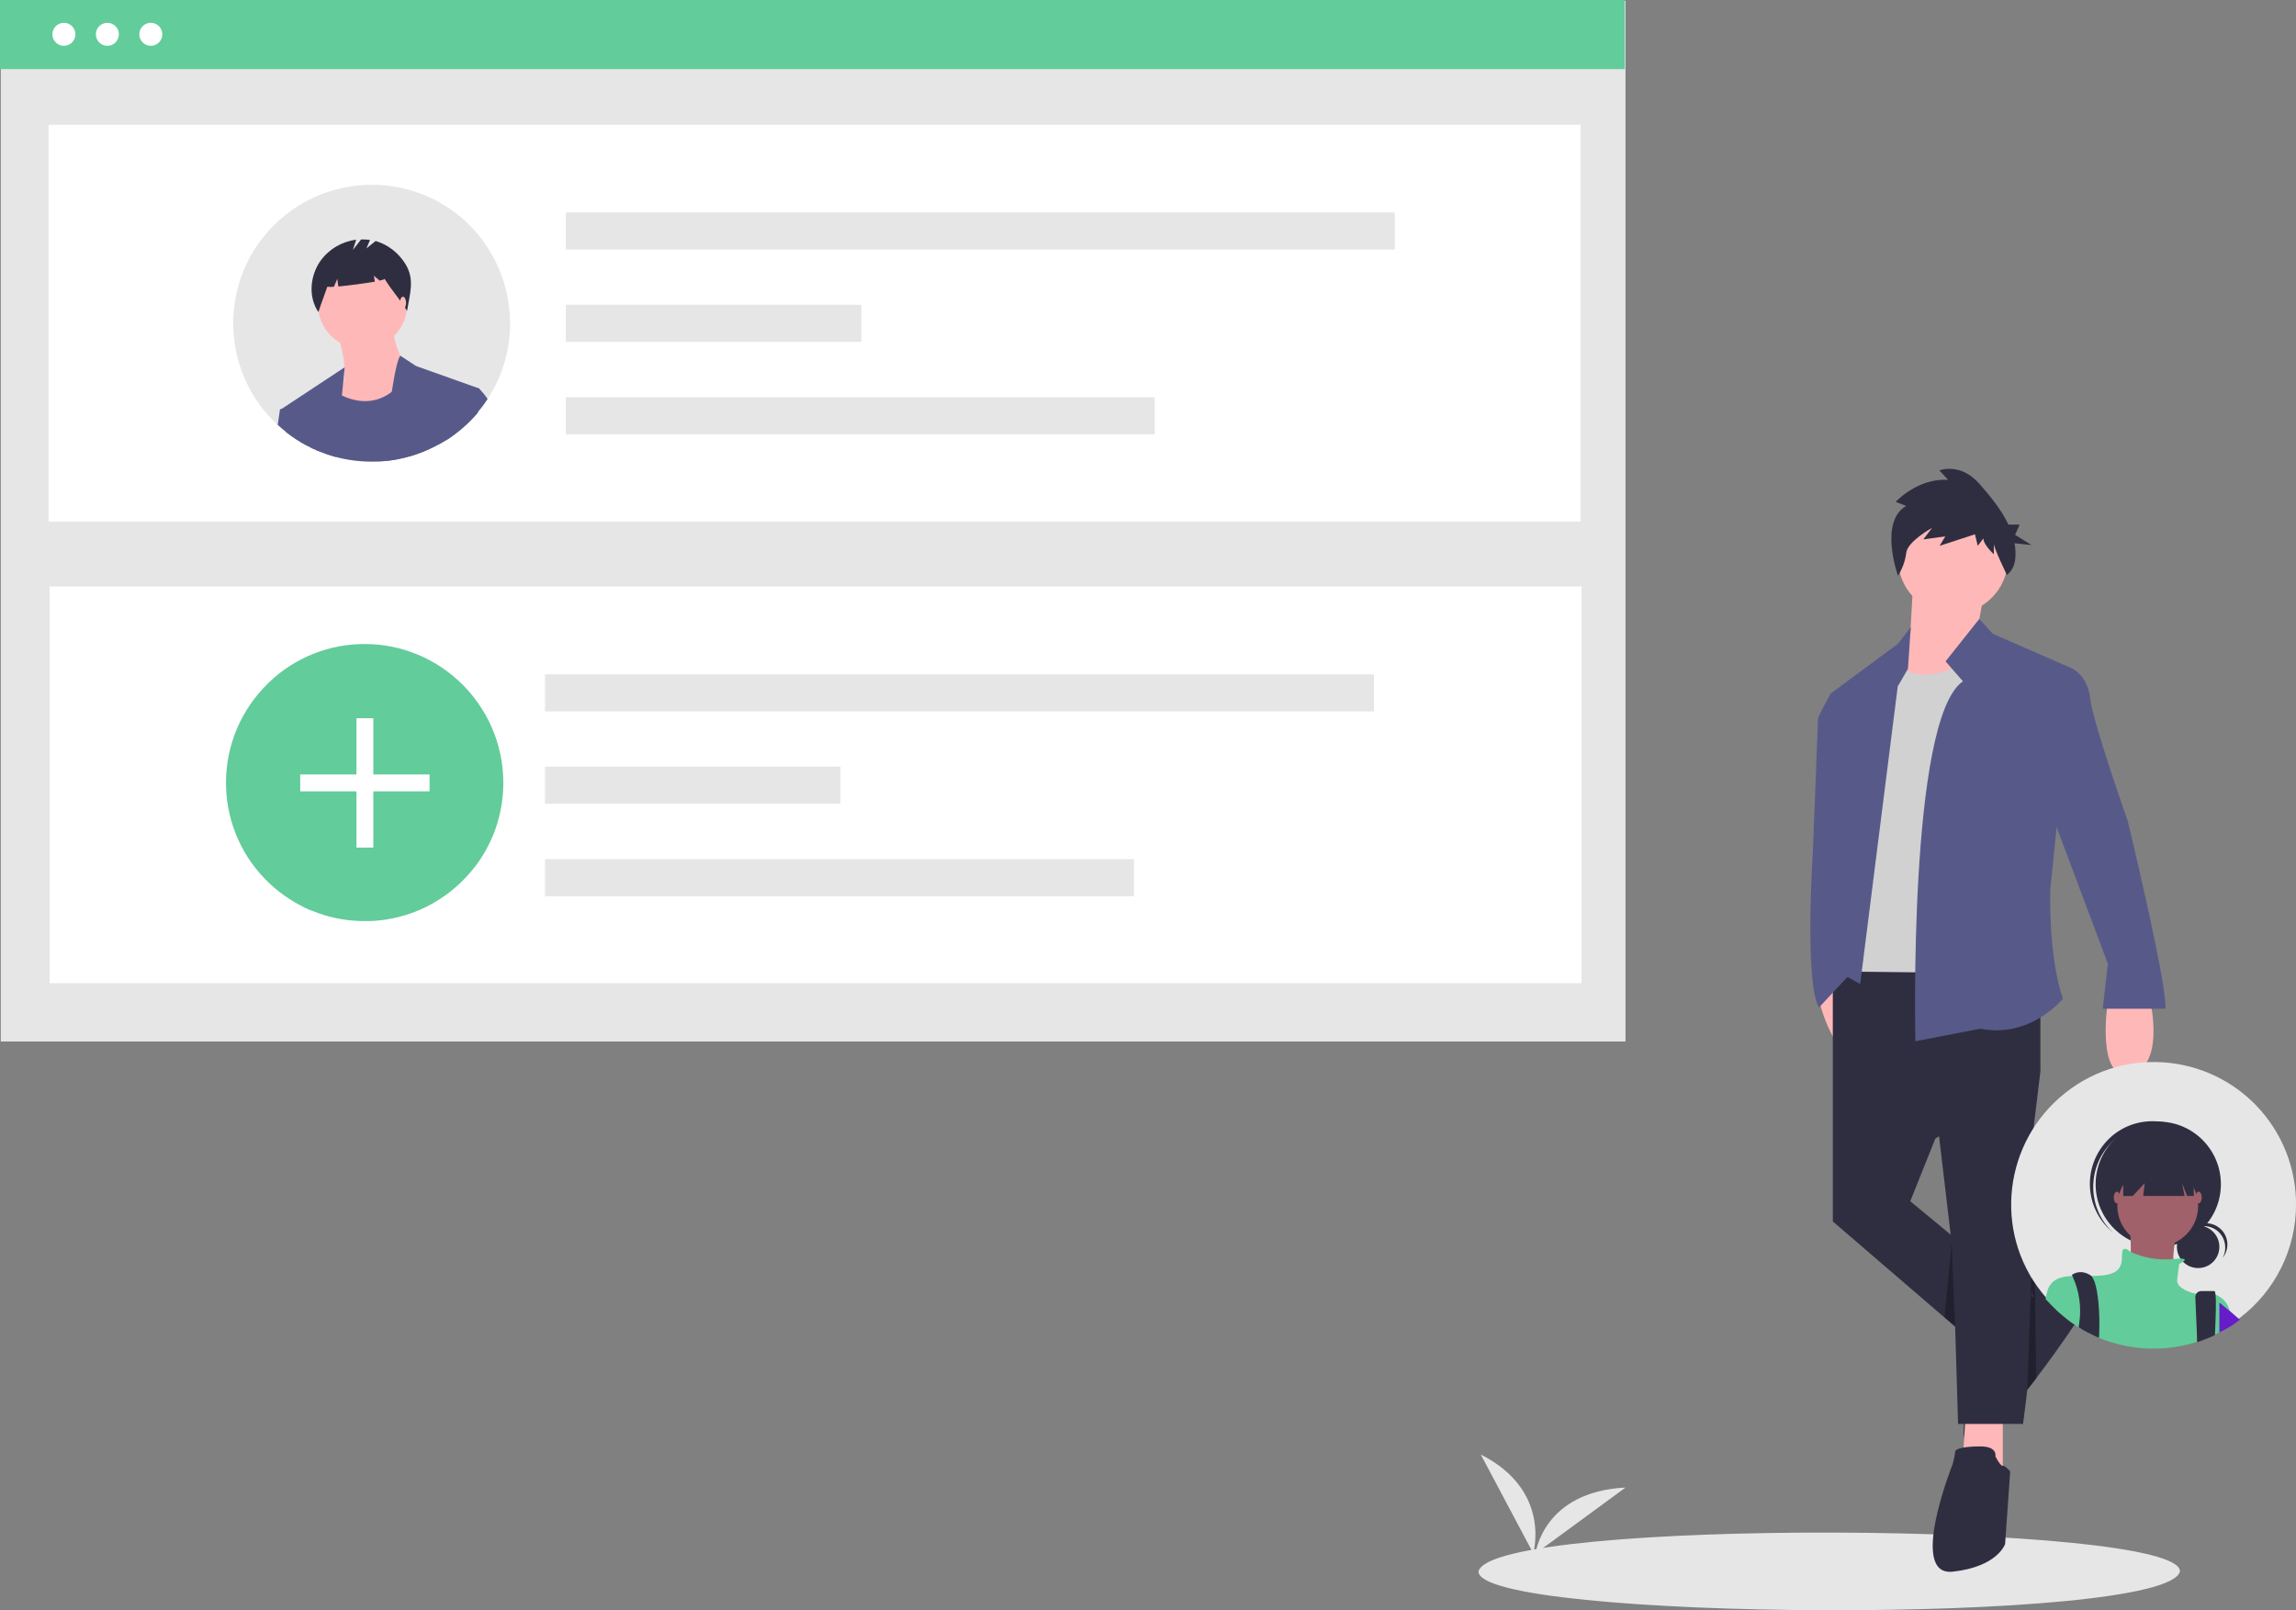 <svg version="1.1" id="Layer_1" xmlns="http://www.w3.org/2000/svg" x="0" y="0" viewBox="0 0 898.2 629.9" style="enable-background:new 0 0 898.2 629.9" xml:space="preserve"><rect x="0" y="0" width="898.2" height="629.9" fill="#808080" stroke="none"/><style>.st0{fill:#e6e6e6}.st1{fill:#fff}.st2{fill:#2f2e41}.st3{fill:#ffb8b8}.st5{fill:#575a89}.st6{opacity:.3;enable-background:new}.st7{fill:#62cc9a}.st8{fill:#a0616a}</style><g id="Group_45" transform="translate(-191 -152.079)"><path id="Path_941" class="st0" d="M790.8 759.7s7.3-24.6-20.5-38.6l20.5 38.6z"/><path id="Path_942" class="st0" d="M791.7 759.8s2.9-24.2 35.2-25.8l-35.2 25.8z"/><path id="Path_943" class="st0" d="M1043.8 766.8c-5.1 21.1-274.8 19.4-274.4 0 5.2-21.1 274.8-19.4 274.4 0z"/><circle id="Ellipse_182" class="st1" cx="284.1" cy="208" r="4.4"/><circle id="Ellipse_183" class="st1" cx="300.6" cy="208" r="4.4"/><circle id="Ellipse_184" class="st1" cx="317.2" cy="208" r="4.4"/><path id="Rectangle_266" class="st1" d="M273.5 218.3h552.9v3.1H273.5z"/><path id="Path_953" class="st2" d="M986.3 659.2s-3.2-10.8 2-7.3 20.4 8.9 14.9 17.4-38.2 55.5-43.5 46.2c-2.9-5.2 7.3-49.1 7.3-49.1s7.3-1.7 8.3 0 11-7.2 11-7.2z"/><path id="Path_954" class="st3" d="m939.3 382.4-1 17.6-12.7 25.4 42.1-2-2.9-26.4 2-10.8-27.5-3.8z"/><path id="Path_955" d="M934.4 412.8s6.8 7.8 24.5-1l13.7 66.5 2 59.7-58.7-2 1-60.6 17.5-62.6z" style="fill:#d1d1d1"/><path id="Path_956" class="st3" d="M901.6 539.4s6.3 31 18.1 23.5-2.5-29.3-2.5-29.3l-15.6 5.8z"/><path id="Path_957" class="st3" d="m959.9 706.2-1 16.6 15.6 4.9v-22.5l-14.6 1z"/><path id="Path_958" class="st2" d="M908 532.1v97.8l55.7 47.9 13.7-23.5-39.1-32.3 9.8-24.5 41.1-26.4V533l-81.2-.9z"/><path id="Path_959" class="st2" d="m949.1 592.7 5.9 49.9 2 66.5h25.4s8.8-58.7-1-73.3l7.8-64.5-7.8-25.4-32.3 46.8z"/><path id="Path_960" class="st2" d="M971.6 721.8s1-3.9-5.9-3.9c-6.8 0-9.8 1-9.8 2-.2 1.6-.6 3.3-1 4.9 0 0-17.6 44 0 42.1s20.5-10.8 20.5-10.8l2-28.4s-2-2.4-2.9-2.2-2.9-3.7-2.9-3.7z"/><circle id="Ellipse_187" class="st3" cx="955" cy="370.7" r="21.5"/><path id="Path_961" class="st5" d="m958.9 418.6-6.8-7.8 13.2-16.6 5.3 5.8 31.3 13.7-8.8 86.1s-1 25.4 4.9 43c0 0-12.7 15.6-32.3 11.7l-25.4 4.9c0 .1-2.9-126.1 18.6-140.8z"/><path id="Path_962" class="st5" d="m937.4 413.7 1.1-16.3-5 6.5-26.5 19.6 2.9 108.6 8.8 4.9 14.7-116.4 4-6.9z"/><path id="Path_963" class="st5" d="m913.9 422.5-6.8 1s-4.9 8.8-4.9 9.8-2 51.8-2 51.8-3.4 51.3 2.4 61.1l17.3-18.6-6.1-17.1v-88z"/><path id="Path_964" class="st6" d="m954.5 638.2 1.3 32.7-4.1-3.5 2.8-29.2z"/><path id="Path_965" class="st6" d="m987 651.3-1.4.7-1.5 43.9 3.5-4.5-.6-40.1z"/><path id="Path_967" class="st3" d="M1015.6 543.8s-4.9 31.3 8.8 28.4c13.7-2.9 7.8-28.4 7.8-28.4h-16.6z"/><path id="Path_968" class="st5" d="M993.1 413.7h8.8s5.9 2.9 6.8 11.7 14.7 47.9 14.7 47.9 15.6 64.5 14.7 73.4h-24.5l2-17.6-26.4-70.4 3.9-45z"/><path id="Path_978" class="st2" d="m936.7 350-4.1-1.6s8.6-9.4 20.5-8.6l-3.4-3.7s8.2-3.3 15.7 5.3c3.9 4.5 8.5 9.9 11.3 15.9h4.4l-1.8 4 6.4 4-6.6-.7c.4 2.2.5 4.5.2 6.7s-1.4 4.3-3.2 5.7c0 0-5.1-10.5-5.1-12.2v4.1s-4.1-3.7-4.1-6.2l-2.2 2.9-1.1-4.5-13.8 4.5 2.2-3.7-8.6 1.2 3.4-4.5s-9.7 5.3-10.1 9.9c-.4 3.1-1.5 6.1-3.2 8.8 0 0-7.6-21.1 3.2-27.3z"/><path id="Rectangle_246" class="st0" d="M191.3 152.4h635.6v407.1H191.3z"/><path id="Rectangle_264" class="st7" d="M191 152.1h635.6v27H191z"/><path id="Rectangle_247" class="st1" d="M210 200.9h599.3v155.2H210z"/><path id="Rectangle_259" class="st1" d="M210.4 381.5h599.3v155.2H210.4z"/><g id="Group_31" transform="translate(412.34 235.194)"><path id="Rectangle_250" class="st0" d="M0 0h324.3v14.5H0z"/><path id="Rectangle_251" class="st0" d="M0 36.1h115.6v14.5H0z"/><path id="Rectangle_252" class="st0" d="M0 72.3h230.4v14.5H0z"/></g><g id="Group_30" transform="translate(282.246 224.353)"><path id="Path_944" class="st0" d="M108.3 54.2c0 10.5-3 20.8-8.8 29.6-1.2 1.9-2.5 3.6-4 5.3-3.4 4-7.3 7.4-11.6 10.3-1.2.8-2.4 1.5-3.6 2.2-6.5 3.6-13.7 5.8-21 6.5-1.7.2-3.4.2-5.1.2-4.7 0-9.4-.6-14-1.8-2.6-.7-5.1-1.6-7.6-2.6-1.3-.5-2.5-1.1-3.7-1.8-2.9-1.5-5.6-3.3-8.2-5.3-1.2-.9-2.3-1.9-3.4-2.9-21.9-20.3-23.2-54.6-2.9-76.5S69-5.9 91 14.4c11 10.3 17.3 24.7 17.3 39.8z"/><path id="Path_945" class="st3" d="M41 59.1s4.9 13.7 1.1 21.4 6 16.4 6 16.4 25.8-13.1 22.5-19.7-8.7-15.4-7.6-20.9l-22 2.8z"/><circle id="Ellipse_185" class="st3" cx="50.6" cy="46.7" r="17.5"/><path id="Path_946" class="st5" d="M40.2 106.5c-2.6-.7-5.1-1.6-7.6-2.6l.5-13.3 4.9-11c1.1.9 2.3 1.6 3.5 2.3.3.2.6.3.9.5 4.6 2.2 12.2 4.2 19.5-1.3 2.7-2.1 5-4.7 6.7-7.6l13.7 7.7.7 8.4.8 9.8c-1.2.8-2.4 1.5-3.6 2.2-6.5 3.6-13.7 5.8-21 6.5-1.7.2-3.4.2-5.1.2-4.7 0-9.4-.6-13.9-1.8z"/><path id="Path_947" class="st5" d="m43.6 71.4-.7 7.2-.4 3.8L42 88l-1.8 18.5c-2.6-.7-5.1-1.6-7.6-2.6-1.3-.5-2.5-1.1-3.7-1.8-2.9-1.5-5.6-3.3-8.2-5.3l-1.9-9 .1-.1 24.7-16.3z"/><path id="Path_948" class="st5" d="M80.3 101.6c-6.5 3.6-13.7 5.8-21 6.5.4-6.7 1-13.1 1.6-18.8.3-2.9.7-5.7 1.1-8.2 1.2-8 2.5-13.5 3.4-14.2l6.1 4 24.7 8.8-.5 9.5c-3.4 4-7.3 7.4-11.6 10.3-1.3.7-2.5 1.4-3.8 2.1z"/><path id="Path_949" class="st5" d="M20.8 96.8c-1.2-.9-2.3-1.9-3.4-2.9l.9-6.1.7-.1 3.1-.4 6.8 14.8c-2.8-1.5-5.5-3.3-8.1-5.3z"/><path id="Path_950" class="st5" d="M99.5 83.8c-1.2 1.9-2.5 3.6-4 5.3-3.4 4-7.3 7.4-11.6 10.3-1.2.8-2.4 1.5-3.6 2.2l-.6-2.8 3.5-9.1 4.2-11.1 8.8 1.1c1.1 1.2 2.3 2.6 3.3 4.1z"/><path id="Path_951" class="st2" d="M67.3 30.9c-2.7-4.3-6.8-7.5-11.6-8.9l-3.6 2.9 1.4-3.3c-1.2-.2-2.3-.2-3.5-.2l-3.2 4.1 1.3-4c-5.6.7-10.7 3.7-14 8.3-4.1 5.9-4.8 14.1-.8 20 1.1-3.4 2.4-6.6 3.5-9.9.9.1 1.7.1 2.6 0l1.3-3.1.4 3c4.2-.4 10.3-1.2 14.3-1.9l-.4-2.3 2.3 1.9c1.2-.3 1.9-.5 1.9-.7 2.9 4.7 5.8 7.7 8.8 12.5 1.1-6.8 3.1-12.3-.7-18.4z"/><ellipse id="Ellipse_186" class="st3" cx="66.4" cy="46.2" rx="1.2" ry="2.4"/></g><path id="Path_952" class="st7" d="M387.9 458.3c0 10.5-3 20.8-8.8 29.6-1.2 1.9-2.5 3.6-4 5.3-3.4 4-7.3 7.5-11.6 10.3-1.2.8-2.4 1.5-3.6 2.2-6.5 3.6-13.7 5.8-21.1 6.5-1.7.2-3.4.2-5.1.2-4.7 0-9.4-.6-14-1.8-2.6-.7-5.1-1.6-7.6-2.6-1.3-.5-2.5-1.1-3.7-1.8-2.9-1.5-5.6-3.3-8.2-5.3-1.2-.9-2.3-1.9-3.4-2.9-22-20.3-23.3-54.6-2.9-76.6 20.3-22 54.6-23.3 76.6-2.9 11.2 10.4 17.4 24.8 17.4 39.8z"/><g id="Group_32" transform="translate(308.446 433.045)"><path id="Rectangle_273" class="st1" d="M22 0h6.6v50.6H22z"/><path id="Rectangle_274" class="st1" d="M0 22h50.6v6.6H0z"/></g><g id="Group_33" transform="translate(404.209 415.88)"><path id="Rectangle_250-2" class="st0" d="M0 0h324.3v14.5H0z"/><path id="Rectangle_251-2" class="st0" d="M0 36.1h115.6v14.5H0z"/><path id="Rectangle_252-2" class="st0" d="M0 72.3h230.4v14.5H0z"/></g><g id="Group_29" transform="translate(977.818 567.536)"><path id="Path_966" class="st0" d="M111.4 55.7c0 17.4-8.1 33.8-22 44.4-1 .8-2 1.5-3 2.2-.3.2-.5.3-.8.5-1 .6-2 1.2-3 1.7l-1.2.6c-.1 0-.2.1-.2.1-.5.3-1 .5-1.5.8-2.3 1.1-4.6 2-7 2.8-3.8 1.2-7.7 2-11.7 2.4-1.7.2-3.5.2-5.3.2-4.9 0-9.7-.6-14.4-1.9-2.4-.6-4.8-1.4-7.1-2.4-.2-.1-.5-.2-.7-.3-1.1-.5-2.2-1-3.3-1.6l-.5-.2c-1.2-.6-2.3-1.3-3.4-2-1.7-1.1-3.4-2.2-4.9-3.5-.8-.6-1.6-1.3-2.4-2-.4-.3-.8-.7-1.2-1.1-1.5-1.4-2.9-2.9-4.3-4.4-.5-.6-1.1-1.2-1.6-1.9-19-23.9-14.9-58.9 9.2-78C45.2-7.1 80.3-3 99.4 21.1c7.8 9.9 12 22 12 34.6z"/><circle id="Ellipse_188" class="st2" cx="73.1" cy="72.3" r="8.3"/><path id="Path_969" class="st2" d="M75.4 64.2c4.6 0 8.3 3.7 8.3 8.4 0 1.4-.3 2.7-1 4 2.9-3.6 2.3-8.9-1.3-11.7-3.6-2.9-8.9-2.3-11.7 1.3-.3.4-.6.8-.8 1.2 1.6-2 4-3.2 6.5-3.2z"/><circle id="Ellipse_189" class="st2" cx="57.5" cy="47.8" r="24.5"/><path id="Path_970" class="st2" d="M38.2 32.6c8.8-9.9 23.8-11 34-2.6l-.6-.6c-10.1-9-25.6-8.2-34.6 1.9s-8.2 25.6 1.9 34.6l.1.1c.2.2.4.4.6.5-9.5-9-10.1-24.1-1.4-33.9z"/><circle id="Ellipse_190" class="st8" cx="57.3" cy="56.3" r="15.8"/><path id="Path_971" class="st8" d="M46.1 61.3s2.1 19.1-1.2 21.2 19.1 5 19.1 5-3.3-20.8 5-26.2H46.1z"/><path id="Path_972" class="st7" d="M85.5 97.5v6c-1 .6-2 1.2-3 1.7l-1.2.6v.1h-.2c-.5.3-1 .5-1.5.8-2.3 1.1-4.6 2-7 2.8-3.8 1.2-7.7 2-11.7 2.4-1.7.2-3.5.2-5.3.2-4.9 0-9.7-.6-14.4-1.9-2.4-.6-4.8-1.4-7.1-2.4-.2-.1-.5-.2-.7-.3-1.1-.5-2.2-1-3.3-1.6l-.5-.2c-1.2-.6-2.3-1.3-3.4-2-1.7-1.1-3.4-2.2-4.9-3.5-.8-.6-1.6-1.3-2.4-2-.4-.3-.8-.7-1.2-1.1-1.5-1.4-2.9-2.9-4.3-4.4.2-1.3.5-2.5.9-3.7.1-.3.2-.6.4-.9 1.8-3.4 5-4.2 9.1-4.4 2.3-.1 4.8 0 7.4 0 1.4 0 2.8-.1 4.3-.2 9.1-.8 7.5-6.2 7.9-9.1.4-2.8 2.9-.4 3.1-.2 5.2 2.4 10.9 3.4 16.6 2.9 1-.1 2-.2 2.9-.2 2.6 0 2 .7 1.1 1.3-.4.3-.9.5-1.4.8 0 0-.4 2.5-.8 6.2-.4 3.6 6.5 5.3 7 5.4 2.5-.7 5.1-.6 7.6.2 3.2 1.2 5.4 3.7 6 6.7z"/><path id="Path_973" class="st2" d="M34.4 106c0 .7-.1 1.3-.1 1.9-.2-.1-.5-.2-.7-.3-1.1-.5-2.2-1-3.3-1.6l-.5-.2c-1.2-.6-2.3-1.3-3.4-2 0-.6.1-1.2.2-1.8.9-6.2 0-12.4-2.6-18.1l-.3-.6s2.9-2.5 7.1 0c.3.2.5.4.7.6 2.6 3.3 3.2 15 2.9 22.1z"/><path id="Path_974" class="st2" d="M79.7 106v.8c-2.3 1.1-4.6 2-7 2.8l-.1-3.5L72 92c0-.4.1-.8.3-1.2.4-.8 1.2-1.2 2-1.2h5.1c.3 0 .4.5.5 1.4.3 2.6.1 8.3-.2 15z"/><path id="Path_975" class="st2" d="M43.8 36.6v15.8h3.7l4.7-5-.6 5h16.2l-1-5 2 5h2.6V36.6H43.8z"/><ellipse id="Ellipse_191" class="st8" cx="41.3" cy="53" rx="1.2" ry="2.3"/><ellipse id="Ellipse_192" class="st8" cx="73.3" cy="53" rx="1.2" ry="2.3"/><path id="Path_976" d="M89.4 100.8c-1 .8-2 1.5-3 2.2-.3.2-.5.3-.8.5-1 .6-2 1.2-3 1.7l-1.2.6V94.1s1.6 1.3 4.2 3.4c1.1 1 2.4 2.1 3.8 3.3z" style="fill:#671cc9"/></g><circle id="Ellipse_194" class="st1" cx="233" cy="165.5" r="4.5"/><circle id="Ellipse_195" class="st1" cx="250" cy="165.5" r="4.5"/><circle id="Ellipse_246" class="st1" cx="216" cy="165.5" r="4.5"/></g></svg>